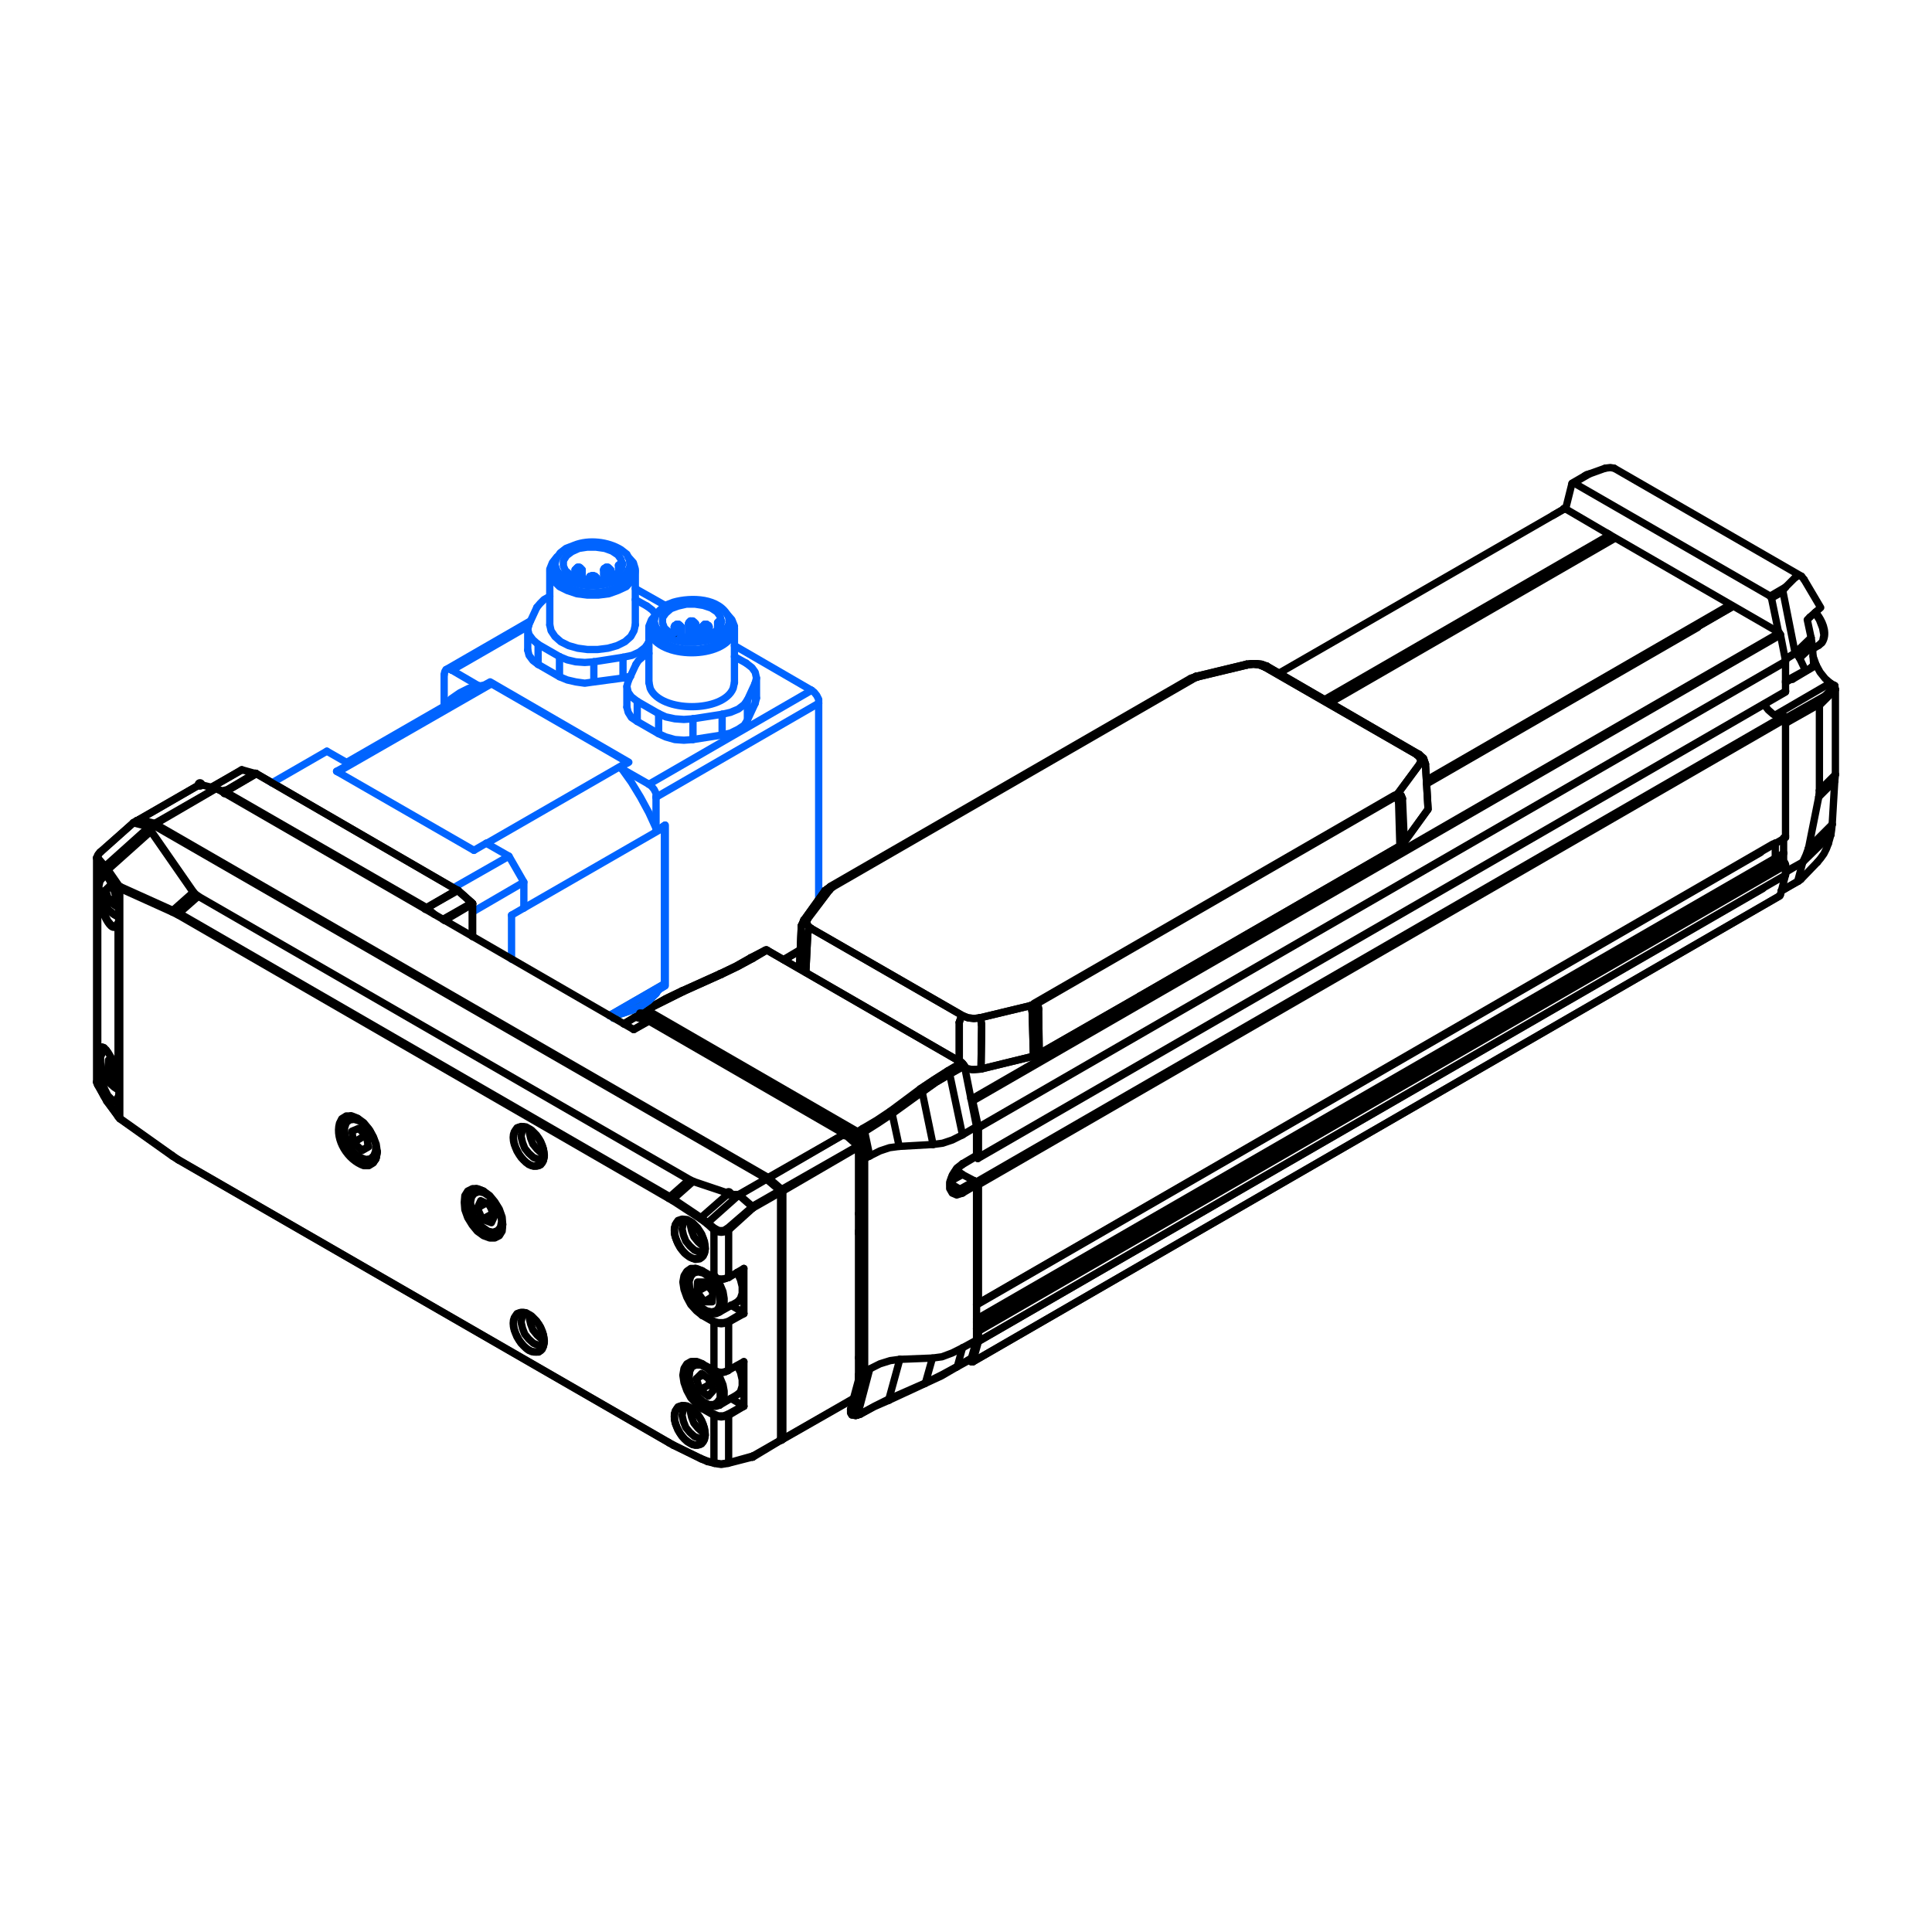 <?xml version="1.0" encoding="UTF-8"?>
<!DOCTYPE svg PUBLIC "-//W3C//DTD SVG 1.1//EN" "http://www.w3.org/Graphics/SVG/1.1/DTD/svg11.dtd">
<!-- Creator: CorelDRAW 2017 -->
<svg xmlns="http://www.w3.org/2000/svg" xml:space="preserve" width="400px" height="400px" version="1.1" style="shape-rendering:geometricPrecision; text-rendering:geometricPrecision; image-rendering:optimizeQuality; fill-rule:evenodd; clip-rule:evenodd"
viewBox="0 0 400000 400000"
 xmlns:xlink="http://www.w3.org/1999/xlink">
 <defs>
  <style type="text/css">
   <![CDATA[
    .str4 {stroke:black;stroke-width:1512}
    .str5 {stroke:#0064FF;stroke-width:1512}
    .str3 {stroke:black;stroke-width:1890;stroke-linecap:round;stroke-linejoin:round}
    .str2 {stroke:black;stroke-width:1512;stroke-linecap:round;stroke-linejoin:round}
    .str1 {stroke:#0064FF;stroke-width:1512;stroke-linecap:round;stroke-linejoin:round}
    .str0 {stroke:#1469B9;stroke-width:1512;stroke-linecap:round;stroke-linejoin:round}
    .fil1 {fill:none}
    .fil0 {fill:none;fill-rule:nonzero}
    .fil2 {fill:black;fill-rule:nonzero}
   ]]>
  </style>
 </defs>
 <g id="Layer_x0020_1">
  <line class="fil0 str0" x1="126971" y1="210804" x2="134082" y2= "206510" />
  <line class="fil0 str0" x1="126971" y1="210804" x2="134082" y2= "206510" />
  <line class="fil0 str0" x1="126165" y1="210267" x2="137571" y2= "203692" />
  <line class="fil0 str1" x1="126165" y1="210267" x2="137571" y2= "203692" />
  <line class="fil0 str1" x1="105909" y1="198594" x2="105909" y2= "189471" />
  <line class="fil0 str1" x1="169500" y1="185892" x2="169500" y2= "145601" />
  <line class="fil0 str2" x1="180075" y1="283422" x2="177560" y2= "292954" />
  <polyline class="fil0 str2" points="179015,283951 178618,284084 178220,283951 176102,291763 "/>
  <line class="fil0 str2" x1="179015" y1="283951" x2="179015" y2= "239865" />
  <line class="fil0 str2" x1="177558" y1="234304" x2="134001" y2= "209149" />
  <rect class="fil1" x="-1" y="-3" width="400002" height="400000"/>
  <line class="fil0 str2" x1="178225" y1="239038" x2="178225" y2= "238937" />
  <line class="fil0 str2" x1="201390" y1="281964" x2="201126" y2= "281964" />
  <polyline class="fil0 str2" points="202184,275080 202449,275213 202581,275610 "/>
  <line class="fil0 str2" x1="202581" y1="269785" x2="202449" y2= "269917" />
  <polyline class="fil0 str2" points="202052,244763 202449,244895 202581,245292 "/>
  <polyline class="fil0 str2" points="202581,239599 202449,239864 202052,239599 "/>
  <line class="fil0 str2" x1="202581" y1="233376" x2="202581" y2= "233509" />
  <line class="fil0 str2" x1="201126" y1="227552" x2="201390" y2= "227949" />
  <line class="fil0 str2" x1="368167" y1="131160" x2="201126" y2= "227552" />
  <line class="fil0 str2" x1="162334" y1="198690" x2="165644" y2= "196837" />
  <line class="fil0 str2" x1="202184" y1="270182" x2="364525" y2= "176496" />
  <line class="fil0 str2" x1="369328" y1="176637" x2="202184" y2= "273094" />
  <line class="fil0 str2" x1="202184" y1="273756" x2="367820" y2= "178182" />
  <line class="fil0 str2" x1="369256" y1="178623" x2="202184" y2= "275080" />
  <line class="fil0 str2" x1="202581" y1="275610" x2="369673" y2= "179141" />
  <line class="fil0 str2" x1="369673" y1="181175" x2="202581" y2= "277728" />
  <line class="fil0 str2" x1="367051" y1="174747" x2="202581" y2= "269785" />
  <line class="fil0 str2" x1="202449" y1="269917" x2="369673" y2= "173420" />
  <line class="fil0 str2" x1="202581" y1="245292" x2="369673" y2= "148823" />
  <line class="fil0 str2" x1="368746" y1="148570" x2="202052" y2= "244763" />
  <line class="fil0 str2" x1="369673" y1="143130" x2="202581" y2= "239599" />
  <line class="fil0 str2" x1="368482" y1="185460" x2="201390" y2= "281964" />
  <line class="fil0 str2" x1="202581" y1="277728" x2="364980" y2= "183968" />
  <line class="fil0 str2" x1="369443" y1="137039" x2="202581" y2= "233376" />
  <line class="fil0 str2" x1="202581" y1="233508" x2="369672" y2= "137039" />
  <line class="fil0 str2" x1="201390" y1="227948" x2="368614" y2= "131451" />
  <line class="fil0 str2" x1="202449" y1="239863" x2="369673" y2= "143282" />
  <line class="fil0 str2" x1="201390" y1="281964" x2="368482" y2= "185495" />
  <line class="fil0 str2" x1="264807" y1="139377" x2="323773" y2= "105409" />
  <line class="fil0 str2" x1="295389" y1="162281" x2="351514" y2= "129901" />
  <line class="fil0 str2" x1="274809" y1="145166" x2="333550" y2= "111239" />
  <line class="fil0 str2" x1="333062" y1="110879" x2="274206" y2= "144864" />
  <line class="fil0 str2" x1="358751" y1="125547" x2="295389" y2= "162148" />
  <line class="fil0 str2" x1="275411" y1="145467" x2="334221" y2= "111521" />
  <line class="fil0 str2" x1="358751" y1="125585" x2="295388" y2= "162148" />
  <line class="fil0 str2" x1="202183" y1="270049" x2="202448" y2= "269916" />
  <line class="fil0 str2" x1="201124" y1="281964" x2="200595" y2= "281699" />
  <polyline class="fil0 str2" points="202580,275609 202580,277727 201389,281964 "/>
  <line class="fil0 str2" x1="202580" y1="245292" x2="202580" y2= "269784" />
  <line class="fil0 str2" x1="202580" y1="233508" x2="202580" y2= "239599" />
  <line class="fil0 str2" x1="201389" y1="227948" x2="202580" y2= "233376" />
  <line class="fil0 str2" x1="200992" y1="227419" x2="201124" y2= "227551" />
  <line class="fil0 str2" x1="202050" y1="239466" x2="202050" y2= "239599" />
  <line class="fil0 str2" x1="201124" y1="281172" x2="198211" y2= "282892" />
  <polyline class="fil0 str2" points="177558,292954 177029,292822 176896,292425 176896,291895 179015,283951 "/>
  <polyline class="fil0 str2" points="184046,289644 181133,291100 178220,292689 177558,292954 "/>
  <line class="fil0 str2" x1="191592" y1="286334" x2="184046" y2= "289644" />
  <polyline class="fil0 str2" points="198211,282892 195034,284614 191592,286334 "/>
  <polyline class="fil0 str2" points="179015,239865 177955,234834 179015,234304 "/>
  <line class="fil0 str2" x1="196623" y1="222389" x2="199668" y2= "220668" />
  <polyline class="fil0 str2" points="190930,226096 193710,224110 196623,222389 "/>
  <line class="fil0 str2" x1="184707" y1="230597" x2="190930" y2= "226096" />
  <polyline class="fil0 str2" points="179015,234304 181927,232451 184707,230597 "/>
  <polyline class="fil0 str2" points="176102,291763 176102,292557 176367,292954 "/>
  <line class="fil0 str2" x1="133471" y1="209547" x2="133603" y2= "209944" />
  <line class="fil0 str2" x1="134000" y1="209149" x2="133736" y2= "209149" />
  <line class="fil0 str2" x1="134000" y1="209149" x2="135060" y2= "208488" />
  <polyline class="fil0 str2" points="134795,208488 135060,208488 141415,205311 141150,205178 "/>
  <line class="fil0 str2" x1="141415" y1="205311" x2="149358" y2= "201736" />
  <polyline class="fil0 str2" points="149093,201604 149358,201736 152668,200147 155845,198425 155449,198293 "/>
  <line class="fil0 str2" x1="158758" y1="196705" x2="158493" y2= "196705" />
  <line class="fil0 str2" x1="155846" y1="198425" x2="158758" y2= "196705" />
  <polyline class="fil0 str2" points="133604,209944 133736,209414 134001,209149 "/>
  <line class="fil0 str2" x1="133604" y1="209944" x2="177161" y2= "235099" />
  <polyline class="fil0 str2" points="199668,220668 199403,220270 199138,220005 196226,221727 "/>
  <polyline class="fil0 str2" points="196623,222389 196490,221992 196226,221727 193312,223581 190533,225434 190798,225699 190930,226096 "/>
  <line class="fil0 str2" x1="190533" y1="225434" x2="184311" y2= "230067" />
  <polyline class="fil0 str2" points="184707,230597 184575,230200 184311,230067 181530,231921 178618,233642 178883,233907 179015,234304 "/>
  <line class="fil0 str2" x1="178618" y1="233642" x2="177558" y2= "234304" />
  <polyline class="fil0 str2" points="177161,235099 177558,235099 177955,234834 177823,234569 177558,234304 "/>
  <line class="fil0 str2" x1="177161" y1="235099" x2="178220" y2= "239997" />
  <polyline class="fil0 str2" points="179015,239865 178618,239997 178220,239997 "/>
  <line class="fil0 str2" x1="178220" y1="239997" x2="178220" y2= "283951" />
  <polyline class="fil0 str2" points="176896,291895 176499,292027 176102,291763 "/>
  <line class="fil0 str2" x1="177558" y1="292954" x2="177161" y2= "293086" />
  <line class="fil0 str2" x1="178220" y1="292689" x2="178088" y2= "292822" />
  <line class="fil0 str2" x1="184046" y1="289644" x2="184046" y2= "289909" />
  <line class="fil0 str2" x1="191592" y1="286334" x2="191459" y2= "286467" />
  <line class="fil0 str2" x1="198211" y1="282892" x2="198079" y2= "283025" />
  <line class="fil0 str2" x1="200992" y1="281436" x2="201124" y2= "281172" />
  <line class="fil0 str2" x1="134796" y1="208488" x2="133736" y2= "209149" />
  <polyline class="fil0 str2" points="141151,205178 137841,206766 134796,208488 "/>
  <line class="fil0 str2" x1="149094" y1="201604" x2="141151" y2= "205178" />
  <polyline class="fil0 str2" points="155450,198293 152405,200014 149094,201604 "/>
  <line class="fil0 str2" x1="158494" y1="196705" x2="155450" y2= "198293" />
  <path class="fil0 str2" d="M133771 209096c-137,80 -237,210 -278,362"/>
  <polyline class="fil0 str2" points="184047,289909 181002,291233 178089,292822 177163,293086 176368,292954 "/>
  <line class="fil0 str2" x1="191461" y1="286467" x2="184047" y2= "289909" />
  <polyline class="fil0 str2" points="198080,283025 194903,284878 191461,286467 "/>
  <line class="fil0 str2" x1="200993" y1="281436" x2="198080" y2= "283025" />
  <polyline class="fil0 str2" points="199272,279053 202184,277464 201126,281172 "/>
  <line class="fil0 str2" x1="199272" y1="279053" x2="198213" y2= "282892" />
  <line class="fil0 str2" x1="186298" y1="281436" x2="184047" y2= "289644" />
  <polyline class="fil0 str2" points="180075,283422 182193,282362 184312,281700 186298,281436 "/>
  <line class="fil0 str2" x1="193050" y1="281172" x2="191594" y2= "286334" />
  <polyline class="fil0 str2" points="186298,281436 193050,281172 195035,280907 197154,280112 199272,279053 "/>
  <line class="fil0 str2" x1="180075" y1="239335" x2="179016" y2= "239865" />
  <line class="fil0 str2" x1="179016" y1="234304" x2="180075" y2= "239335" />
  <line class="fil0 str2" x1="196624" y1="222389" x2="199272" y2= "234966" />
  <polyline class="fil0 str2" points="199669,220668 202184,233245 199272,234966 "/>
  <line class="fil0 str2" x1="190931" y1="226096" x2="193182" y2= "236952" />
  <polyline class="fil0 str2" points="199272,234966 197154,236025 195168,236688 193182,236952 "/>
  <line class="fil0 str2" x1="184709" y1="230597" x2="186165" y2= "237350" />
  <polyline class="fil0 str2" points="193182,236952 186165,237350 184180,237614 182193,238276 180075,239335 "/>
  <polyline class="fil0 str2" points="201788,244499 198742,246220 197948,246616 197286,246351 "/>
  <line class="fil0 str2" x1="202052" y1="239467" x2="202184" y2= "239202" />
  <polyline class="fil0 str2" points="202184,245293 202052,244896 201788,244499 "/>
  <line class="fil0 str2" x1="199272" y1="247014" x2="202184" y2= "245293" />
  <polyline class="fil0 str2" points="199272,240924 198080,241850 197154,243307 196624,244763 196624,246088 197154,247014 198080,247411 199272,247014 "/>
  <line class="fil0 str2" x1="202184" y1="239202" x2="199272" y2= "240924" />
  <line class="fil0 str2" x1="199140" y1="241189" x2="199272" y2= "240924" />
  <polyline class="fil0 str2" points="198742,246220 199140,246616 199272,247014 "/>
  <line class="fil0 str2" x1="199140" y1="241189" x2="202052" y2= "239467" />
  <path class="fil0 str2" d="M197286 246351l-264 -131c-872,-1263 345,-3706 1456,-4502l662 -529"/>
  <line class="fil0 str2" x1="199272" y1="243174" x2="201788" y2= "244499" />
  <line class="fil0 str2" x1="196889" y1="244499" x2="199272" y2= "243174" />
  <line class="fil0 str2" x1="198742" y1="246220" x2="196757" y2= "245028" />
  <polyline class="fil0 str2" points="199272,243174 198610,242645 198080,242115 "/>
  <line class="fil0 str2" x1="158760" y1="196705" x2="199140" y2= "220005" />
  <line class="fil0 str2" x1="202184" y1="233245" x2="202184" y2= "239202" />
  <line class="fil0 str2" x1="202184" y1="245293" x2="202184" y2= "277464" />
  <line class="fil0 str2" x1="295389" y1="161488" x2="357941" y2= "125369" />
  <line class="fil0 str2" x1="295389" y1="161620" x2="350320" y2= "129901" />
  <polyline class="fil0 str2" points="202846,210738 201655,210870 200464,210738 199404,210341 "/>
  <line class="fil0 str2" x1="213306" y1="208222" x2="202846" y2= "210738" />
  <line class="fil0 str2" x1="214233" y1="207825" x2="213306" y2= "208222" />
  <line class="fil0 str2" x1="288769" y1="164797" x2="214233" y2= "207825" />
  <line class="fil0 str2" x1="289432" y1="164268" x2="288769" y2= "164797" />
  <line class="fil0 str2" x1="293933" y1="158177" x2="289432" y2= "164268" />
  <polyline class="fil0 str2" points="293271,156192 293933,156854 294198,157516 293933,158177 "/>
  <line class="fil0 str2" x1="261761" y1="138054" x2="293271" y2= "156192" />
  <polyline class="fil0 str2" points="258319,137657 259510,137524 260702,137657 261761,138054 "/>
  <line class="fil0 str2" x1="247860" y1="140172" x2="258319" y2= "137657" />
  <line class="fil0 str2" x1="246933" y1="140569" x2="247860" y2= "140172" />
  <line class="fil0 str2" x1="171734" y1="184259" x2="172396" y2= "183597" />
  <line class="fil0 str2" x1="167233" y1="190217" x2="171734" y2= "184259" />
  <polyline class="fil0 str2" points="167895,192203 167233,191673 166968,190879 167233,190217 "/>
  <line class="fil0 str2" x1="199404" y1="210341" x2="167895" y2= "192203" />
  <polyline class="fil0 str2" points="203244,212194 203111,211399 202846,210738 "/>
  <polyline class="fil0 str2" points="213306,208222 213570,208884 213703,209546 "/>
  <polyline class="fil0 str2" points="288769,164797 289299,165327 289564,165989 "/>
  <polyline class="fil0 str2" points="289432,164268 290093,164665 290358,165327 "/>
  <line class="fil0 str2" x1="293271" y1="156192" x2="293800" y2= "156192" />
  <line class="fil0 str2" x1="261761" y1="138054" x2="262291" y2= "137922" />
  <line class="fil0 str2" x1="258319" y1="137657" x2="258054" y2= "137524" />
  <line class="fil0 str2" x1="247860" y1="140172" x2="247595" y2= "140040" />
  <line class="fil0 str2" x1="246933" y1="140569" x2="246404" y2= "140569" />
  <line class="fil0 str2" x1="172396" y1="183597" x2="171867" y2= "183597" />
  <polyline class="fil0 str2" points="171734,184259 171204,184127 170808,184391 "/>
  <polyline class="fil0 str2" points="167233,190217 166703,190217 166439,190482 "/>
  <polyline class="fil0 str2" points="167895,192203 167365,192733 167233,193394 "/>
  <polyline class="fil0 str2" points="199404,210341 198875,210870 198610,211664 "/>
  <polyline class="fil0 str2" points="293800,156192 294728,156986 295124,158177 "/>
  <line class="fil0 str2" x1="262291" y1="137922" x2="293800" y2= "156192" />
  <polyline class="fil0 str2" points="258054,137524 259114,137392 260172,137392 261232,137524 262291,137922 "/>
  <line class="fil0 str2" x1="247595" y1="140040" x2="258054" y2= "137524" />
  <line class="fil0 str2" x1="246404" y1="140569" x2="247595" y2= "140040" />
  <line class="fil0 str2" x1="170808" y1="184391" x2="171867" y2= "183597" />
  <line class="fil0 str2" x1="166439" y1="190482" x2="170808" y2= "184391" />
  <line class="fil0 str2" x1="165909" y1="191673" x2="166439" y2= "190482" />
  <line class="fil0 str2" x1="166836" y1="201338" x2="167233" y2= "193394" />
  <line class="fil0 str2" x1="198610" y1="211664" x2="198610" y2= "219607" />
  <polyline class="fil0 str2" points="199802,221196 201390,221461 203111,221329 203244,212194 "/>
  <polyline class="fil0 str2" points="213703,209546 213968,218681 215159,218152 215027,209016 "/>
  <polyline class="fil0 str2" points="289564,165989 289829,174992 290755,174330 290358,165327 "/>
  <line class="fil0 str2" x1="165512" y1="200543" x2="165909" y2= "191673" />
  <line class="fil0 str2" x1="295667" y1="167530" x2="295124" y2= "158177" />
  <line class="fil0 str2" x1="203111" y1="221329" x2="213968" y2= "218681" />
  <line class="fil0 str2" x1="290755" y1="174330" x2="295578" y2= "167662" />
  <line class="fil0 str2" x1="215159" y1="218152" x2="235548" y2= "206501" />
  <line class="fil0 str2" x1="235945" y1="206237" x2="289829" y2= "175141" />
  <polyline class="fil0 str2" points="214655,207583 214920,208245 215052,208907 "/>
  <line class="fil0 str2" x1="162334" y1="198690" x2="165595" y2= "196864" />
  <line class="fil0 str2" x1="162203" y1="198689" x2="165688" y2= "196624" />
  <line class="fil0 str2" x1="196623" y1="222389" x2="199668" y2= "220668" />
  <polyline class="fil0 str2" points="190930,226096 193710,224110 196623,222389 "/>
  <polyline class="fil0 str2" points="134795,208488 135060,208488 141415,205311 141150,205178 "/>
  <line class="fil0 str2" x1="141415" y1="205311" x2="149358" y2= "201736" />
  <polyline class="fil0 str2" points="149093,201604 149358,201736 152668,200147 155845,198425 155449,198293 "/>
  <line class="fil0 str2" x1="158758" y1="196705" x2="158493" y2= "196705" />
  <line class="fil0 str2" x1="155846" y1="198425" x2="158758" y2= "196705" />
  <polyline class="fil0 str2" points="199668,220668 199403,220270 199138,220005 196226,221727 "/>
  <polyline class="fil0 str2" points="196623,222389 196490,221992 196226,221727 193312,223581 190533,225434 190798,225699 190930,226096 "/>
  <polyline class="fil0 str2" points="141151,205178 137841,206766 134796,208488 "/>
  <line class="fil0 str2" x1="149094" y1="201604" x2="141151" y2= "205178" />
  <polyline class="fil0 str2" points="155450,198293 152405,200014 149094,201604 "/>
  <line class="fil0 str2" x1="158494" y1="196705" x2="155450" y2= "198293" />
  <line class="fil0 str2" x1="158760" y1="196705" x2="199140" y2= "220005" />
  <polyline class="fil0 str2" points="202846,210738 201655,210870 200464,210738 199404,210341 "/>
  <line class="fil0 str2" x1="213306" y1="208222" x2="202846" y2= "210738" />
  <line class="fil0 str2" x1="214233" y1="207825" x2="213306" y2= "208222" />
  <line class="fil0 str3" x1="288774" y1="164833" x2="214237" y2= "207860" />
  <line class="fil0 str2" x1="289432" y1="164268" x2="288769" y2= "164797" />
  <line class="fil0 str2" x1="293933" y1="158177" x2="289432" y2= "164268" />
  <polyline class="fil0 str2" points="293271,156192 293933,156854 294198,157516 293933,158177 "/>
  <line class="fil0 str2" x1="261761" y1="138054" x2="293271" y2= "156192" />
  <polyline class="fil0 str2" points="258319,137657 259510,137524 260702,137657 261761,138054 "/>
  <line class="fil0 str2" x1="247860" y1="140172" x2="258319" y2= "137657" />
  <line class="fil0 str2" x1="246933" y1="140569" x2="247860" y2= "140172" />
  <line class="fil0 str2" x1="171734" y1="184259" x2="172396" y2= "183597" />
  <line class="fil0 str2" x1="167233" y1="190217" x2="171734" y2= "184259" />
  <polyline class="fil0 str2" points="167895,192203 167259,191633 166994,190838 167233,190217 "/>
  <line class="fil0 str2" x1="199404" y1="210341" x2="167895" y2= "192203" />
  <polyline class="fil0 str2" points="203244,212194 203111,211399 202846,210738 "/>
  <polyline class="fil0 str2" points="213306,208222 213570,208884 213703,209546 "/>
  <polyline class="fil0 str2" points="288769,164797 289299,165327 289564,165989 "/>
  <polyline class="fil0 str2" points="289432,164268 290093,164665 290358,165327 "/>
  <line class="fil0 str2" x1="293271" y1="156192" x2="293800" y2= "156192" />
  <line class="fil0 str2" x1="261761" y1="138054" x2="262291" y2= "137922" />
  <line class="fil0 str2" x1="258319" y1="137657" x2="258054" y2= "137524" />
  <line class="fil0 str2" x1="247860" y1="140172" x2="247595" y2= "140040" />
  <line class="fil0 str2" x1="246933" y1="140569" x2="246404" y2= "140569" />
  <line class="fil0 str2" x1="172396" y1="183597" x2="171867" y2= "183597" />
  <polyline class="fil0 str2" points="171734,184259 171204,184127 170808,184391 "/>
  <polyline class="fil0 str2" points="167233,190217 166703,190217 166439,190482 "/>
  <polyline class="fil0 str2" points="167895,192203 167365,192733 167233,193394 "/>
  <polyline class="fil0 str2" points="199404,210341 198875,210870 198610,211664 "/>
  <polyline class="fil0 str2" points="293800,156192 294728,156986 295124,158177 "/>
  <line class="fil0 str2" x1="262291" y1="137922" x2="293800" y2= "156192" />
  <polyline class="fil0 str2" points="258054,137524 259114,137392 260172,137392 261232,137524 262291,137922 "/>
  <line class="fil0 str2" x1="247595" y1="140040" x2="258054" y2= "137524" />
  <line class="fil0 str2" x1="246404" y1="140569" x2="247595" y2= "140040" />
  <line class="fil0 str3" x1="172132" y1="183597" x2="246669" y2= "140569" />
  <line class="fil0 str2" x1="170808" y1="184391" x2="171867" y2= "183597" />
  <line class="fil0 str2" x1="166439" y1="190482" x2="170808" y2= "184391" />
  <line class="fil0 str2" x1="165909" y1="191673" x2="166439" y2= "190482" />
  <line class="fil0 str2" x1="166849" y1="201079" x2="167233" y2= "193394" />
  <line class="fil0 str2" x1="198610" y1="211664" x2="198610" y2= "219435" />
  <polyline class="fil0 str2" points="199951,221221 201390,221461 203111,221329 203244,212194 "/>
  <polyline class="fil0 str2" points="213703,209546 213968,218681 215159,218152 215027,209016 "/>
  <line class="fil0 str2" x1="165518" y1="200404" x2="165909" y2= "191673" />
  <line class="fil0 str2" x1="295667" y1="167530" x2="295124" y2= "158177" />
  <line class="fil0 str2" x1="203111" y1="221329" x2="213968" y2= "218681" />
  <line class="fil0 str2" x1="290755" y1="174330" x2="295578" y2= "167662" />
  <line class="fil0 str2" x1="215159" y1="218152" x2="235945" y2= "206237" />
  <line class="fil0 str2" x1="235945" y1="206237" x2="289829" y2= "175141" />
  <polyline class="fil0 str2" points="214655,207583 214920,208245 215052,208907 "/>
  <line class="fil0 str2" x1="323734" y1="105277" x2="323999" y2= "105277" />
  <line class="fil0 str2" x1="368350" y1="130961" x2="368615" y2= "131358" />
  <line class="fil0 str2" x1="369673" y1="136786" x2="369673" y2= "136919" />
  <line class="fil0 str2" x1="369673" y1="143009" x2="369673" y2= "143141" />
  <polyline class="fil0 str2" points="369276,148172 369541,148304 369673,148701 "/>
  <line class="fil0 str2" x1="369673" y1="173062" x2="369673" y2= "173327" />
  <line class="fil0 str2" x1="367556" y1="174518" x2="367556" y2= "174650" />
  <polyline class="fil0 str2" points="367556,177563 367556,177828 367820,178093 "/>
  <polyline class="fil0 str2" points="369276,178490 369541,178623 369673,179019 "/>
  <line class="fil0 str2" x1="369673" y1="181006" x2="369673" y2= "181138" />
  <line class="fil0 str2" x1="368615" y1="185242" x2="368482" y2= "185374" />
  <line class="fil0 str2" x1="321520" y1="106708" x2="323998" y2= "105277" />
  <line class="fil0 str2" x1="323998" y1="105276" x2="333266" y2= "110704" />
  <line class="fil0 str2" x1="332785" y1="110425" x2="368349" y2= "130960" />
  <line class="fil0 str2" x1="368614" y1="131357" x2="369673" y2= "136785" />
  <line class="fil0 str2" x1="369673" y1="136918" x2="369673" y2= "143008" />
  <polyline class="fil0 str2" points="365171,145788 366098,146980 367157,147906 368217,148304 369275,148171 "/>
  <line class="fil0 str2" x1="369673" y1="148701" x2="369673" y2= "173061" />
  <line class="fil0 str2" x1="369673" y1="179018" x2="369673" y2= "181005" />
  <line class="fil0 str2" x1="369673" y1="181137" x2="368614" y2= "185241" />
  <line class="fil0 str2" x1="367554" y1="174650" x2="367554" y2= "177563" />
  <line class="fil0 str2" x1="367819" y1="178092" x2="369275" y2= "178490" />
  <path class="fil0 str2" d="M375764 126857l927 1456 662 1721 265 1456 -265 1325 -795 794 662 -530c1134,-1699 359,-3881 -662,-5428l-662 -927"/>
  <line class="fil0 str2" x1="325454" y1="100113" x2="325852" y2= "99981" />
  <line class="fil0 str2" x1="366496" y1="123415" x2="366761" y2= "123812" />
  <polyline class="fil0 str2" points="369144,122487 369276,122090 369673,121561 "/>
  <line class="fil0 str2" x1="325852" y1="99981" x2="329029" y2= "98128" />
  <line class="fil0 str2" x1="369673" y1="121561" x2="366496" y2= "123415" />
  <line class="fil0 str2" x1="366761" y1="123812" x2="369144" y2= "122487" />
  <line class="fil0 str2" x1="371660" y1="135197" x2="369673" y2= "136389" />
  <polyline class="fil0 str2" points="369673,136522 371792,135197 371660,135197 "/>
  <polyline class="fil0 str2" points="369673,180608 373248,178490 369673,180476 "/>
  <polyline class="fil0 str2" points="372851,182065 372322,182462 372189,182462 368879,184448 "/>
  <line class="fil0 str2" x1="328103" y1="98525" x2="325587" y2= "99981" />
  <line class="fil0 str2" x1="372322" y1="182462" x2="368747" y2= "184448" />
  <line class="fil0 str2" x1="325454" y1="100113" x2="324131" y2= "105409" />
  <line class="fil0 str2" x1="368218" y1="130828" x2="366761" y2= "123812" />
  <line class="fil0 str2" x1="369276" y1="178490" x2="369276" y2= "173459" />
  <line class="fil0 str2" x1="366496" y1="123415" x2="325852" y2= "99981" />
  <polyline class="fil0 str2" points="374969,132020 374175,128313 374704,127784 "/>
  <polyline class="fil0 str2" points="375234,133741 375102,132815 374969,132020 "/>
  <line class="fil0 str2" x1="375499" y1="137581" x2="375234" y2= "133741" />
  <line class="fil0 str2" x1="371130" y1="140625" x2="370997" y2= "140493" />
  <polyline class="fil0 str2" points="373513,119973 376955,125798 374704,127784 "/>
  <polyline class="fil0 str2" points="371660,119575 372322,119178 372984,119310 373513,119973 "/>
  <line class="fil0 str2" x1="369673" y1="121561" x2="371660" y2= "119575" />
  <line class="fil0 str2" x1="371660" y1="135197" x2="369144" y2= "122487" />
  <line class="fil0 str2" x1="374969" y1="132020" x2="371660" y2= "135197" />
  <line class="fil0 str2" x1="376294" y1="178490" x2="372851" y2= "182065" />
  <line class="fil0 str2" x1="372587" y1="136257" x2="371792" y2= "135197" />
  <line class="fil0 str2" x1="375234" y1="133741" x2="372587" y2= "136257" />
  <line class="fil0 str2" x1="379073" y1="172797" x2="373248" y2= "178490" />
  <polyline class="fil0 str2" points="379338,170679 379206,171870 379073,172797 "/>
  <line class="fil0 str2" x1="379338" y1="170679" x2="374440" y2= "175577" />
  <polyline class="fil0 str2" points="373248,178490 373910,177034 374440,175577 "/>
  <line class="fil0 str2" x1="372189" y1="182462" x2="373248" y2= "178490" />
  <polyline class="fil0 str2" points="378544,174650 378146,175710 377618,176769 376955,177696 376294,178490 "/>
  <line class="fil0 str2" x1="379073" y1="172797" x2="378544" y2= "174650" />
  <line class="fil0 str2" x1="380000" y1="142744" x2="380000" y2= "160352" />
  <line class="fil0 str2" x1="380000" y1="142744" x2="376691" y2= "146054" />
  <line class="fil0 str2" x1="376691" y1="163662" x2="376691" y2= "146054" />
  <line class="fil0 str2" x1="380000" y1="160352" x2="376691" y2= "163662" />
  <line class="fil0 str2" x1="380000" y1="160352" x2="379868" y2= "161676" />
  <line class="fil0 str2" x1="376558" y1="164986" x2="376691" y2= "163662" />
  <line class="fil0 str2" x1="379868" y1="161676" x2="376558" y2= "164986" />
  <line class="fil0 str2" x1="379868" y1="161676" x2="379338" y2= "170679" />
  <line class="fil0 str2" x1="374440" y1="175577" x2="376558" y2= "164986" />
  <line class="fil0 str2" x1="373778" y1="138772" x2="372587" y2= "136257" />
  <polyline class="fil0 str2" points="375234,137978 374572,138508 374043,138772 373778,138772 "/>
  <line class="fil0 str2" x1="375499" y1="137581" x2="375234" y2= "137978" />
  <line class="fil0 str2" x1="379868" y1="141950" x2="380000" y2= "142744" />
  <line class="fil0 str2" x1="377882" y1="144067" x2="379868" y2= "141950" />
  <polyline class="fil0 str2" points="376691,146054 376691,145789 376955,145127 377220,144730 377882,144067 "/>
  <line class="fil0 str2" x1="372984" y1="119310" x2="334192" y2= "96936" />
  <polyline class="fil0 str2" points="332339,96936 329029,98128 328500,98260 328103,98525 "/>
  <polyline class="fil0 str2" points="334192,96936 333399,96804 332339,96936 "/>
  <line class="fil0 str2" x1="373778" y1="138772" x2="369673" y2= "141023" />
  <line class="fil0 str2" x1="377882" y1="144067" x2="369673" y2= "148701" />
  <line class="fil0 str2" x1="369673" y1="149761" x2="376691" y2= "145789" />
  <line class="fil0 str2" x1="369673" y1="141288" x2="374307" y2= "138640" />
  <polyline class="fil0 str2" points="375367,135859 376029,137713 371130,140625 "/>
  <polyline class="fil0 str2" points="376029,137713 376823,139169 377882,140493 378941,141420 379868,141950 "/>
  <line class="fil0 str2" x1="367556" y1="148039" x2="378941" y2= "141420" />
  <line class="fil0 str2" x1="376558" y1="133609" x2="375234" y2= "134404" />
  <polygon class="fil0 str2" points="177281,235841 177398,235491 132806,209644 132484,209823 "/>
  <polyline class="fil0 str2" points="177983,239700 178451,239583 177632,235725 177281,235841 177515,237011 "/>
  <line class="fil0 str2" x1="177749" y1="238414" x2="177983" y2= "239700" />
  <polyline class="fil0 str2" points="177983,251394 178451,256307 178451,239700 177983,239700 177983,251394 178217,251628 "/>
  <line class="fil0 str2" x1="177983" y1="251394" x2="177749" y2= "251277" />
  <polyline class="fil0 str2" points="177749,255370 177983,255487 178217,255136 177749,254902 "/>
  <polygon class="fil0 str2" points="177983,280979 178451,285072 178451,255487 177983,255487 "/>
  <polyline class="fil0 str2" points="178334,281096 177983,280979 177749,281096 "/>
  <polyline class="fil0 str2" points="177749,285072 177983,285072 178217,284721 177749,284604 "/>
  <polygon class="fil0 str2" points="177983,286592 178451,286592 178451,285072 177983,285072 "/>
  <polyline class="fil0 str2" points="177281,289516 177632,289516 178451,286592 177983,286592 177749,287527 "/>
  <polyline class="fil0 str2" points="177281,289282 177281,289516 177398,289632 "/>
  <line class="fil0 str2" x1="177281" y1="289516" x2="177047" y2= "289398" />
  <polyline class="fil0 str2" points="132378,209882 132806,209644 131558,210584 "/>
  <line class="fil0 str2" x1="177631" y1="235726" x2="177397" y2= "235492" />
  <line class="fil0 str2" x1="178449" y1="239702" x2="178449" y2= "239585" />
  <polyline class="fil0 str2" points="178216,251629 178332,251629 178449,251395 "/>
  <polyline class="fil0 str2" points="178449,255488 178332,255371 178216,255137 "/>
  <polyline class="fil0 str2" points="178449,285073 178332,284839 178216,284722 "/>
  <line class="fil0 str2" x1="177397" y1="289633" x2="177631" y2= "289517" />
  <line class="fil0 str2" x1="97764" y1="186964" x2="94841" y2= "184392" />
  <line class="fil0 str2" x1="88409" y1="188017" x2="88058" y2= "188250" />
  <line class="fil0 str2" x1="89929" y1="189303" x2="88409" y2= "188017" />
  <line class="fil0 str2" x1="46663" y1="163927" x2="46429" y2= "164279" />
  <polyline class="fil0 str2" points="88059,188250 88293,187899 46663,163927 "/>
  <line class="fil0 str2" x1="88410" y1="188017" x2="88293" y2= "187899" />
  <polyline class="fil0 str2" points="46430,164279 46664,163927 45143,163460 "/>
  <circle class="fil2 str4" cx="46664" cy="163928" r="351"/>
  <polyline class="fil0 str2" points="49938,159484 50055,159367 52978,160186 "/>
  <polyline class="fil0 str2" points="53095,160186 94607,184274 94841,184392 "/>
  <line class="fil0 str2" x1="52978" y1="160186" x2="53095" y2= "160186" />
  <line class="fil0 str2" x1="97648" y1="186964" x2="97765" y2= "186964" />
  <polyline class="fil0 str2" points="94841,184392 94725,184274 97648,186964 "/>
  <line class="fil0 str2" x1="94607" y1="184274" x2="94725" y2= "184274" />
  <line class="fil0 str2" x1="97765" y1="186964" x2="97765" y2= "193863" />
  <line class="fil0 str2" x1="97648" y1="186964" x2="97765" y2= "187198" />
  <line class="fil0 str2" x1="50055" y1="159367" x2="43858" y2= "162992" />
  <line class="fil0 str2" x1="52978" y1="160186" x2="46664" y2= "163927" />
  <line class="fil0 str2" x1="94724" y1="184274" x2="88410" y2= "188017" />
  <line class="fil0 str2" x1="94607" y1="184274" x2="88293" y2= "187899" />
  <line class="fil0 str2" x1="53094" y1="160186" x2="46663" y2= "163927" />
  <line class="fil0 str2" x1="97647" y1="186964" x2="91684" y2= "190355" />
  <line class="fil0 str2" x1="97764" y1="187198" x2="92034" y2= "190589" />
  <line class="fil0 str2" x1="49937" y1="159484" x2="43740" y2= "162992" />
  <line class="fil0 str2" x1="158921" y1="244146" x2="161611" y2= "246601" />
  <line class="fil0 str2" x1="177748" y1="237247" x2="175058" y2= "234909" />
  <line class="fil0 str2" x1="44792" y1="163227" x2="131208" y2= "213158" />
  <polyline class="fil0 str2" points="41401,162408 44675,163227 44792,163227 "/>
  <circle class="fil2 str4" cx="41401" cy="162408" r="351"/>
  <line class="fil0 str2" x1="159038" y1="243795" x2="32163" y2= "170593" />
  <line class="fil0 str2" x1="134365" y1="211404" x2="174825" y2= "234791" />
  <polyline class="fil0 str2" points="32163,170593 32046,170476 28889,169657 28655,169774 "/>
  <line class="fil0 str2" x1="131558" y1="210585" x2="134247" y2= "211404" />
  <line class="fil0 str2" x1="131442" y1="210585" x2="131558" y2= "210585" />
  <line class="fil0 str2" x1="174825" y1="234791" x2="175058" y2= "234908" />
  <line class="fil0 str2" x1="134247" y1="211404" x2="134365" y2= "211404" />
  <line class="fil0 str2" x1="177631" y1="237246" x2="177748" y2= "237246" />
  <polyline class="fil0 str2" points="175058,234908 174825,234791 177631,237246 "/>
  <circle class="fil2 str4" cx="174825" cy="234791" r="351"/>
  <line class="fil0 str2" x1="177748" y1="237246" x2="177748" y2= "288932" />
  <line class="fil0 str2" x1="177631" y1="237246" x2="177748" y2= "237480" />
  <line class="fil0 str2" x1="177748" y1="288932" x2="177748" y2= "289049" />
  <polyline class="fil0 str2" points="161611,298053 161844,298170 161611,297936 "/>
  <line class="fil0 str2" x1="162078" y1="246601" x2="161611" y2= "246601" />
  <polyline class="fil0 str2" points="161611,297936 162078,297936 162078,246601 "/>
  <line class="fil0 str2" x1="161844" y1="298170" x2="162078" y2= "297936" />
  <line class="fil0 str2" x1="159155" y1="243912" x2="158921" y2= "244146" />
  <polyline class="fil0 str2" points="161611,246601 161844,246251 159155,243912 "/>
  <line class="fil0 str2" x1="162078" y1="246601" x2="161844" y2= "246251" />
  <line class="fil0 str2" x1="32163" y1="170593" x2="31929" y2= "170944" />
  <line class="fil0 str2" x1="158921" y1="244145" x2="159038" y2= "243794" />
  <line class="fil0 str2" x1="159155" y1="243911" x2="159038" y2= "243794" />
  <line class="fil0 str2" x1="28888" y1="169657" x2="28772" y2= "170008" />
  <line class="fil0 str2" x1="31929" y1="170944" x2="32046" y2= "170476" />
  <line class="fil0 str2" x1="28655" y1="170008" x2="28655" y2= "169774" />
  <line class="fil0 str2" x1="131208" y1="213157" x2="134365" y2= "211403" />
  <line class="fil0 str2" x1="129220" y1="211988" x2="131558" y2= "210584" />
  <line class="fil0 str2" x1="131208" y1="213157" x2="134247" y2= "211403" />
  <line class="fil0 str2" x1="129103" y1="211988" x2="131442" y2= "210584" />
  <line class="fil0 str2" x1="44792" y1="163225" x2="32163" y2= "170592" />
  <line class="fil0 str2" x1="174825" y1="234790" x2="159038" y2= "243794" />
  <line class="fil0 str2" x1="44675" y1="163225" x2="32046" y2= "170475" />
  <line class="fil0 str2" x1="41401" y1="162407" x2="28888" y2= "169656" />
  <line class="fil0 str2" x1="177632" y1="237246" x2="161845" y2= "246250" />
  <line class="fil0 str2" x1="177748" y1="237479" x2="162079" y2= "246601" />
  <line class="fil0 str2" x1="177748" y1="288931" x2="162079" y2= "297936" />
  <line class="fil0 str2" x1="174825" y1="234790" x2="159156" y2= "243911" />
  <line class="fil0 str2" x1="41401" y1="162407" x2="28772" y2= "169656" />
  <line class="fil0 str2" x1="177749" y1="289048" x2="161962" y2= "298052" />
  <polygon class="fil0 str2" points="155882,250108 155765,249874 150619,254317 150853,254668 "/>
  <polyline class="fil0 str2" points="150619,254317 149801,254785 148865,254785 147930,254317 147813,254668 148515,255019 149333,255136 150152,255019 150853,254668 "/>
  <polyline class="fil0 str2" points="146526,253147 146410,253381 147813,254668 "/>
  <polyline class="fil0 str2" points="147930,254317 146526,253147 145124,252096 145007,252329 146410,253381 "/>
  <polyline class="fil0 str2" points="139394,248237 139277,248588 145007,252330 "/>
  <polyline class="fil0 str2" points="145124,252096 139394,248237 138693,247769 138459,248120 139277,248588 "/>
  <polyline class="fil0 str2" points="37075,189067 36841,189418 138458,248120 "/>
  <polyline class="fil0 str2" points="138692,247769 37075,189067 35788,188482 35672,188833 36841,189418 "/>
  <polyline class="fil0 str2" points="24914,183571 24797,183922 35672,188833 "/>
  <polyline class="fil0 str2" points="35788,188482 24914,183571 24680,183454 24446,183688 24797,183922 "/>
  <polyline class="fil0 str2" points="22340,180063 22106,180297 24445,183688 "/>
  <polyline class="fil0 str2" points="24679,183454 22340,180063 21756,179361 21522,179595 22106,180297 "/>
  <polyline class="fil0 str2" points="20352,177724 20235,178075 21522,179595 "/>
  <line class="fil0 str2" x1="21756" y1="179361" x2="20352" y2= "177724" />
  <polyline class="fil0 str2" points="20703,176438 20820,176438 27602,170358 "/>
  <line class="fil0 str2" x1="20001" y1="177607" x2="20235" y2= "178075" />
  <polyline class="fil0 str2" points="20352,177724 20235,177373 20352,176906 20820,176438 "/>
  <polyline class="fil0 str2" points="27719,170358 27602,170358 30876,171176 30993,171176 27719,170358 27602,170358 "/>
  <line class="fil0 str2" x1="30876" y1="171176" x2="30993" y2= "171176" />
  <polygon class="fil0 str2" points="31227,172112 31344,172112 31110,171644 30993,171176 30876,171176 30993,171644 "/>
  <polyline class="fil0 str2" points="39997,184741 40114,184741 31344,172112 "/>
  <line class="fil0 str2" x1="31227" y1="172112" x2="39997" y2= "184741" />
  <polyline class="fil0 str2" points="40114,184741 40465,185092 41050,185560 40465,185209 39997,184741 "/>
  <polyline class="fil0 str2" points="142667,244262 142667,244145 41050,185560 142667,244262 143486,244612 143603,244612 142667,244145 "/>
  <circle class="fil2 str4" cx="150853" cy="247068" r="351"/>
  <polyline class="fil0 str2" points="143486,244612 150852,247068 143603,244612 "/>
  <polygon class="fil0 str2" points="152958,247419 152958,247302 151905,247302 150853,247068 151905,247302 "/>
  <circle class="fil2 str4" cx="30994" cy="171176" r="351"/>
  <polygon class="fil0 str2" points="153075,247419 152958,247419 155764,249874 155764,249757 "/>
  <polyline class="fil0 str2" points="152958,247302 153075,247419 152958,247419 "/>
  <line class="fil0 str2" x1="155881" y1="250108" x2="155764" y2= "249757" />
  <line class="fil0 str2" x1="20001" y1="224031" x2="20235" y2= "224616" />
  <polyline class="fil0 str2" points="21639,227072 21522,226955 20235,224616 "/>
  <polyline class="fil0 str2" points="22106,228007 22106,227890 21522,226955 "/>
  <polyline class="fil0 str2" points="24562,231281 24445,231165 22106,227890 "/>
  <polyline class="fil0 str2" points="24796,231632 24796,231515 24445,231165 "/>
  <polyline class="fil0 str2" points="35670,239350 35670,239233 24796,231515 "/>
  <polyline class="fil0 str2" points="36957,240169 36840,240052 35670,239233 "/>
  <polyline class="fil0 str2" points="138574,298754 138457,298637 36840,240052 "/>
  <polyline class="fil0 str2" points="139393,299221 139276,299105 138457,298637 "/>
  <polyline class="fil0 str2" points="145123,302028 145006,301911 139276,299105 "/>
  <polyline class="fil0 str2" points="146526,302612 146410,302496 145006,301911 "/>
  <line class="fil0 str2" x1="147813" y1="302846" x2="147930" y2= "302964" />
  <polyline class="fil0 str2" points="150736,302964 150853,302846 150152,302964 149333,303080 148515,302964 147813,302846 "/>
  <polyline class="fil0 str2" points="155765,301677 155882,301443 150853,302846 "/>
  <line class="fil0 str2" x1="147813" y1="302846" x2="146410" y2= "302496" />
  <line class="fil0 str2" x1="155882" y1="301677" x2="155882" y2= "301443" />
  <line class="fil0 str2" x1="20704" y1="176439" x2="27603" y2= "170358" />
  <polyline class="fil0 str2" points="20002,177608 20236,177023 20704,176439 "/>
  <path class="fil0 str2" d="M27632 170279c-17,10 -33,21 -47,34"/>
  <polyline class="fil0 str2" points="20002,224031 20236,224616 21639,227071 22106,228007 24562,231281 24797,231632 35672,239349 36958,240168 138575,298753 139394,299221 145123,302027 146526,302612 "/>
  <polyline class="fil0 str2" points="147930,302963 148515,303080 149333,303197 150736,302963 155765,301676 "/>
  <line class="fil0 str2" x1="146526" y1="302612" x2="147930" y2= "302963" />
  <path class="fil0 str2" d="M155782 301666c24,-6 48,-16 70,-29"/>
  <line class="fil0 str2" x1="152958" y1="247418" x2="146527" y2= "253148" />
  <line class="fil0 str2" x1="150854" y1="247067" x2="145124" y2= "252096" />
  <line class="fil0 str2" x1="143487" y1="244612" x2="139394" y2= "248237" />
  <line class="fil0 str2" x1="138693" y1="247769" x2="142668" y2= "244261" />
  <line class="fil0 str2" x1="21757" y1="179361" x2="30878" y2= "171176" />
  <line class="fil0 str2" x1="22342" y1="180063" x2="31229" y2= "172111" />
  <line class="fil0 str2" x1="35790" y1="188482" x2="40000" y2= "184741" />
  <line class="fil0 str2" x1="37076" y1="189067" x2="41052" y2= "185559" />
  <line class="fil0 str2" x1="28423" y1="169890" x2="27721" y2= "170358" />
  <polyline class="fil0 str2" points="31697,170708 30995,171176 31697,170825 "/>
  <line class="fil0 str2" x1="158689" y1="244027" x2="152959" y2= "247301" />
  <line class="fil0 str2" x1="158689" y1="244144" x2="153076" y2= "247418" />
  <line class="fil0 str2" x1="161496" y1="246483" x2="155765" y2= "249756" />
  <line class="fil0 str2" x1="161612" y1="298168" x2="155882" y2= "301442" />
  <line class="fil0 str2" x1="161612" y1="246833" x2="155882" y2= "250108" />
  <line class="fil0 str2" x1="28306" y1="169889" x2="27604" y2= "170357" />
  <line class="fil0 str2" x1="161496" y1="298285" x2="155882" y2= "301676" />
  <polyline class="fil0 str2" points="28306,169889 28423,169889 31697,170708 31697,170825 158689,244026 158689,244143 161496,246483 "/>
  <polyline class="fil0 str2" points="161612,246833 161612,298168 161496,298285 "/>
  <line class="fil0 str2" x1="161612" y1="246599" x2="161612" y2= "246833" />
  <line class="fil0 str2" x1="158923" y1="244144" x2="158689" y2= "244144" />
  <polyline class="fil0 str2" points="161496,246483 161612,246599 158923,244144 "/>
  <line class="fil0 str2" x1="161496" y1="246483" x2="161612" y2= "246833" />
  <line class="fil0 str2" x1="158689" y1="244027" x2="158923" y2= "244144" />
  <line class="fil0 str2" x1="150855" y1="264491" x2="150855" y2= "254669" />
  <line class="fil0 str2" x1="150855" y1="283668" x2="150855" y2= "273729" />
  <line class="fil0 str2" x1="150855" y1="302846" x2="150855" y2= "293023" />
  <line class="fil0 str2" x1="147814" y1="293023" x2="147814" y2= "302846" />
  <line class="fil0 str2" x1="147814" y1="273729" x2="147814" y2= "283668" />
  <line class="fil0 str2" x1="147814" y1="254669" x2="147814" y2= "264491" />
  <line class="fil0 str2" x1="154012" y1="262620" x2="150855" y2= "264492" />
  <line class="fil0 str2" x1="150855" y1="273729" x2="154012" y2= "271975" />
  <line class="fil0 str2" x1="154012" y1="281915" x2="150855" y2= "283669" />
  <line class="fil0 str2" x1="150855" y1="293023" x2="154012" y2= "291152" />
  <line class="fil0 str2" x1="145358" y1="291620" x2="147814" y2= "293023" />
  <polyline class="fil0 str2" points="145358,282382 144189,281914 143020,281914 142201,282382 141616,283318 141382,284720 141616,286241 142201,287878 143020,289398 144189,290685 145358,291620 "/>
  <line class="fil0 str2" x1="147814" y1="283668" x2="145358" y2= "282382" />
  <line class="fil0 str2" x1="145358" y1="272326" x2="147814" y2= "273729" />
  <polyline class="fil0 str2" points="145358,263087 144189,262620 143020,262620 142201,263204 141616,264140 141382,265426 141616,266946 142201,268584 143020,270104 144189,271390 145358,272326 "/>
  <line class="fil0 str2" x1="147814" y1="264491" x2="145358" y2= "263087" />
  <polygon class="fil0 str2" points="100104,246600 98817,246132 97765,246132 96830,246600 96245,247536 96128,248939 96245,250459 96830,252096 97765,253616 98817,254903 100104,255838 101390,256306 102442,256306 103378,255838 103962,254903 104080,253499 103962,251980 103378,250342 102442,248822 101390,247536 "/>
  <path class="fil0 str2" d="M74027 231515l-1169 -468 -1169 0 -936 585 -468 936c-942,3470 1735,7627 5029,8770l1052 0 936 -584 584 -936 234 -1287 -234 -1636 -584 -1521 -936 -1637 -1052 -1286 -1287 -936z"/>
  <polyline class="fil0 str2" points="24563,190938 24680,189652 24563,188132 "/>
  <path class="fil0 str2" d="M24446 191055l-350 585 -468 117 -585 -234 -701 -819 -585 -1169 -585 -1403 -468 -1637 -350 -1520 -117 0 233 1637c155,774 2662,7904 3976,4443l117 -117"/>
  <polygon class="fil0 str2" points="20237,181934 20120,181817 20120,184507 20237,184507 "/>
  <line class="fil0 str2" x1="20120" y1="184507" x2="20237" y2= "184974" />
  <line class="fil0 str2" x1="20354" y1="184974" x2="20237" y2= "184507" />
  <polyline class="fil0 str2" points="20237,181583 20354,181700 20587,181116 20821,180882 21172,180765 21523,180882 "/>
  <polyline class="fil0 str2" points="24446,187664 24096,186026 23628,184389 23043,182869 22342,181700 21640,180998 21055,180648 20470,180882 20237,181583 20120,181817 "/>
  <line class="fil0 str2" x1="20237" y1="181933" x2="20354" y2= "181700" />
  <line class="fil0 str2" x1="24563" y1="188131" x2="24446" y2= "187663" />
  <polyline class="fil0 str2" points="20237,217716 20120,217950 20120,220639 20237,220990 "/>
  <line class="fil0 str2" x1="20237" y1="217950" x2="20120" y2= "217950" />
  <polyline class="fil0 str2" points="20120,220639 20237,220639 20237,217950 "/>
  <polyline class="fil0 str2" points="20237,217716 20354,217716 20587,217248 20821,216897 21172,216780 21523,216897 "/>
  <polyline class="fil0 str2" points="24446,223796 24096,222159 23628,220405 23043,219002 22342,217832 21640,217014 21055,216780 20470,217014 20237,217716 "/>
  <line class="fil0 str2" x1="20237" y1="217949" x2="20354" y2= "217715" />
  <polyline class="fil0 str2" points="24563,226953 24680,225667 24563,224147 24446,223796 "/>
  <polyline class="fil0 str2" points="24446,227187 24096,227772 23628,227889 23043,227538 22342,226837 21757,225667 21172,224264 20704,222627 20354,220990 20237,220990 20470,222744 21055,224381 21640,225901 22342,227071 23043,227772 23628,228123 24096,227889 24563,226953 "/>
  <line class="fil0 str2" x1="20354" y1="220990" x2="20237" y2= "220639" />
  <path class="fil0 str2" d="M78120 238414l-234 1286 -585 935 -819 468 -1169 0c-2644,-603 -5258,-4611 -5028,-7250l117 -1286 585 -935 818 -468 1052 0 1287 468"/>
  <polyline class="fil0 str2" points="104079,253498 103845,254785 103377,255603 102442,256188 101390,256188 100220,255603 98933,254785 97882,253498 97063,251978 96478,250458 96244,248938 96478,247651 97063,246717 97882,246131 98933,246131 100103,246599 "/>
  <line class="fil0 str2" x1="154010" y1="271974" x2="153893" y2= "271740" />
  <line class="fil0 str2" x1="150736" y1="273612" x2="150853" y2= "273728" />
  <polyline class="fil0 str2" points="147813,273612 147813,273728 148515,273962 149333,274079 150152,273962 150853,273728 "/>
  <line class="fil0 str2" x1="145475" y1="272208" x2="145358" y2= "272325" />
  <path class="fil0 str2" d="M145475 272208l-1170 -935c-1745,-1837 -3214,-4540 -2455,-7134l468 -935 935 -468 1052 0 1170 468"/>
  <circle class="fil2 str4" cx="147813" cy="264490" r="351"/>
  <polyline class="fil0 str2" points="150736,264490 150853,264490 150152,264724 149333,264841 148515,264724 147813,264490 "/>
  <line class="fil0 str2" x1="154010" y1="291151" x2="153893" y2= "291035" />
  <line class="fil0 str2" x1="150736" y1="292789" x2="150853" y2= "293023" />
  <polyline class="fil0 str2" points="147813,292789 147813,293023 148515,293257 149333,293374 150152,293257 150853,293023 "/>
  <line class="fil0 str2" x1="145475" y1="291502" x2="145358" y2= "291619" />
  <path class="fil0 str2" d="M145475 291502l-1170 -935c-1745,-1837 -3214,-4540 -2455,-7133l468 -936 935 -585 1052 0 1170 468"/>
  <line class="fil0 str2" x1="147813" y1="283785" x2="147813" y2= "283668" />
  <polyline class="fil0 str2" points="150736,283785 150853,283668 150152,284019 149333,284135 148515,284019 147813,283668 "/>
  <line class="fil0 str2" x1="154010" y1="262619" x2="154010" y2= "271974" />
  <line class="fil0 str2" x1="154010" y1="281913" x2="154010" y2= "291151" />
  <polygon class="fil0 str2" points="142785,291385 141732,291034 140797,291151 140095,291736 139628,292671 139628,293957 140095,295361 140797,296764 141732,297933 142785,298752 143954,299220 144889,299103 145591,298518 145942,297582 145942,296296 145591,294893 144889,293489 143954,292320 "/>
  <polygon class="fil0 str2" points="142785,252913 141732,252562 140797,252679 140095,253147 139628,254200 139628,255485 140095,256889 140797,258292 141732,259461 142785,260280 143954,260748 144889,260631 145591,260046 145942,259110 145942,257824 145591,256421 144889,255018 143954,253849 "/>
  <polygon class="fil0 str2" points="109458,272207 108405,271739 107470,271856 106768,272441 106300,273377 106300,274663 106768,276066 107470,277470 108405,278638 109458,279574 110510,279925 111562,279925 112264,279340 112615,278288 112615,277002 112264,275599 111562,274196 110510,273026 "/>
  <polygon class="fil0 str2" points="109458,233736 108405,233268 107470,233385 106768,233970 106300,234905 106300,236191 106768,237594 107470,238998 108405,240167 109458,241102 110510,241454 111562,241336 112264,240752 112615,239816 112615,238530 112264,237127 111562,235723 110510,234554 "/>
  <line class="fil0 str2" x1="24796" y1="231514" x2="24796" y2= "183921" />
  <line class="fil0 str2" x1="24445" y1="183687" x2="24445" y2= "187663" />
  <line class="fil0 str2" x1="24445" y1="191054" x2="24445" y2= "223796" />
  <line class="fil0 str2" x1="24445" y1="227187" x2="24445" y2= "231163" />
  <line class="fil0 str2" x1="20235" y1="220990" x2="20235" y2= "224615" />
  <line class="fil0 str2" x1="20235" y1="184974" x2="20235" y2= "217716" />
  <line class="fil0 str2" x1="20235" y1="178075" x2="20235" y2= "181583" />
  <line class="fil0 str2" x1="20001" y1="177607" x2="20001" y2= "224030" />
  <polyline class="fil0 str2" points="153893,271740 150736,273612 149800,273845 148747,273845 147813,273612 145473,272208 "/>
  <polyline class="fil0 str2" points="147813,264490 148748,264841 149800,264841 150736,264490 "/>
  <line class="fil0 str2" x1="145474" y1="272208" x2="146410" y2= "271623" />
  <line class="fil0 str2" x1="151321" y1="270220" x2="153893" y2= "271740" />
  <polyline class="fil0 str2" points="153893,291035 150736,292789 149801,293139 148748,293139 147813,292789 145474,291502 "/>
  <polyline class="fil0 str2" points="147813,283785 148749,284135 149801,284135 150736,283785 "/>
  <line class="fil0 str2" x1="145475" y1="291502" x2="146410" y2= "290917" />
  <line class="fil0 str2" x1="151322" y1="289515" x2="153894" y2= "291035" />
  <polyline class="fil0 str2" points="24680,225551 23628,224966 22576,224030 21640,222744 21055,221341 20821,220055 20821,218768 21289,217833 21991,217365 "/>
  <polyline class="fil0 str2" points="24680,225784 23628,225083 22576,224147 21757,222978 21055,221692 20704,220289 20587,219002 20938,217833 21523,217014 "/>
  <polyline class="fil0 str2" points="24446,223446 23861,223446 22342,221458 22458,219470 23277,219470 "/>
  <line class="fil0 str2" x1="23745" y1="220640" x2="22341" y2= "221458" />
  <line class="fil0 str2" x1="24329" y1="223212" x2="23861" y2= "223446" />
  <polyline class="fil0 str2" points="24680,189652 23628,189301 22576,188482 21640,187313 20938,186027 20587,184741 20470,183455 20704,182402 21289,181700 22108,181350 "/>
  <polyline class="fil0 str2" points="24680,190003 23511,189301 22342,188365 21406,187080 20704,185676 20354,184273 20354,182870 20704,181700 21055,181232 21523,180882 "/>
  <polyline class="fil0 str2" points="22576,186612 21874,184273 22926,183221 23277,183455 "/>
  <polyline class="fil0 str2" points="24447,187781 24447,187898 22576,186612 24096,185794 "/>
  <line class="fil0 str2" x1="23277" y1="183455" x2="21874" y2= "184273" />
  <path class="fil0 str2" d="M75548 232918l1053 1170 701 1403 467 1403 0 1404 -350 935 -702 701 -935 117c-2826,-617 -4500,-3832 -4444,-6548l351 -1053 702 -584 935 -117 1169 351 1053 818z"/>
  <line class="fil0 str2" x1="72624" y1="231047" x2="72391" y2= "231164" />
  <line class="fil0 str2" x1="77536" y1="240051" x2="77770" y2= "239934" />
  <path class="fil0 str2" d="M77536 240051l-585 351c-3684,259 -7256,-5712 -5145,-8770l585 -468"/>
  <polygon class="fil0 str2" points="74262,233620 75899,235257 76250,237479 74964,238180 73210,236543 72858,234205 "/>
  <polyline class="fil0 str2" points="75314,234673 75314,235257 73210,236544 "/>
  <line class="fil0 str2" x1="75314" y1="235257" x2="76016" y2= "235725" />
  <line class="fil0 str2" x1="76250" y1="237362" x2="74964" y2= "238180" />
  <line class="fil0 str2" x1="72391" y1="231165" x2="72625" y2= "231047" />
  <line class="fil0 str2" x1="77537" y1="240052" x2="77771" y2= "240052" />
  <polygon class="fil0 str2" points="103613,254084 103028,254785 102093,255137 101041,254903 99871,254084 98819,253031 98000,251746 97533,250225 97416,248822 97650,247770 98234,247068 99170,246717 100222,246951 101275,247653 102327,248822 103145,250108 103730,251628 103847,252914 "/>
  <line class="fil0 str2" x1="98585" y1="246132" x2="98468" y2= "246249" />
  <line class="fil0 str2" x1="103613" y1="255137" x2="103730" y2= "255019" />
  <path class="fil0 str2" d="M103613 255137l-702 234 -701 0c-1425,-87 -2706,-1134 -3391,-2339l-585 -702 -468 -936c-408,-1609 -931,-2466 -233,-4092l350 -585 585 -468"/>
  <polygon class="fil0 str2" points="102443,251628 101742,253149 99871,252447 98819,250108 99520,248588 101274,249407 "/>
  <line class="fil0 str2" x1="101976" y1="251278" x2="102210" y2= "251278" />
  <line class="fil0 str2" x1="99871" y1="252447" x2="101976" y2= "251278" />
  <line class="fil0 str2" x1="100690" y1="249056" x2="98819" y2= "250109" />
  <polyline class="fil0 str2" points="101275,249407 101742,250225 101976,251278 "/>
  <line class="fil0 str2" x1="98468" y1="246250" x2="98585" y2= "246133" />
  <line class="fil0 str2" x1="103614" y1="255137" x2="103731" y2= "255020" />
  <polyline class="fil0 str2" points="152610,263439 153312,264960 153663,266363 153663,267766 153312,268819 152727,269520 "/>
  <line class="fil0 str2" x1="143723" y1="262738" x2="143957" y2= "262621" />
  <line class="fil0 str2" x1="148985" y1="271625" x2="152727" y2= "269520" />
  <polygon class="fil0 str2" points="147699,265428 148517,266714 148985,268234 149102,269521 148868,270690 148284,271391 147348,271625 146295,271391 145126,270690 144191,269521 143372,268117 142787,266714 142670,265311 143021,264258 143606,263557 144542,263323 145594,263557 146646,264258 "/>
  <line class="fil0 str2" x1="143957" y1="262622" x2="143723" y2= "262738" />
  <polyline class="fil0 str2" points="148985,271626 149570,271041 149921,269989 149921,268820 149687,267416 149102,266013 148284,264727 "/>
  <path class="fil0 str2" d="M148985 271626l-701 351c-3540,420 -7472,-6090 -5029,-8771l468 -468"/>
  <polygon class="fil0 str2" points="146062,265429 147582,267416 147466,269521 145828,269521 144308,267416 144425,265429 "/>
  <polyline class="fil0 str2" points="146413,266013 146413,266247 144308,267417 "/>
  <polyline class="fil0 str2" points="146413,266247 147115,266832 147582,267534 "/>
  <line class="fil0 str2" x1="147466" y1="268468" x2="145828" y2= "269521" />
  <polyline class="fil0 str2" points="152611,282735 153313,284138 153663,285658 153663,286944 153313,288114 152728,288698 "/>
  <line class="fil0 str2" x1="143724" y1="282033" x2="143957" y2= "281916" />
  <line class="fil0 str2" x1="148986" y1="290920" x2="152728" y2= "288699" />
  <polygon class="fil0 str2" points="148518,290335 147816,290803 146764,290803 145595,290219 144542,289283 143606,287997 143022,286594 142671,285190 142788,283904 143256,282969 144074,282618 145127,282618 146297,283202 147348,284138 148284,285424 148869,286828 149103,288231 149103,289517 "/>
  <line class="fil0 str2" x1="143957" y1="281916" x2="143724" y2= "282033" />
  <polyline class="fil0 str2" points="148986,290920 149571,290335 149922,289283 149922,287997 149688,286710 149103,285307 148284,283904 "/>
  <polyline class="fil0 str2" points="148986,290920 148284,291154 147582,291154 146764,291037 146063,290686 145361,290219 144659,289633 144074,288816 143606,288114 143139,287178 142788,286360 142555,285424 142555,283787 142788,283085 143256,282501 143724,282033 "/>
  <polygon class="fil0 str2" points="147700,287880 146647,289050 144893,287763 144191,285425 145244,284372 146998,285659 "/>
  <line class="fil0 str2" x1="146998" y1="286594" x2="147348" y2= "286710" />
  <line class="fil0 str2" x1="144893" y1="287763" x2="146998" y2= "286594" />
  <line class="fil0 str2" x1="145595" y1="284606" x2="144191" y2= "285425" />
  <line class="fil0 str2" x1="146764" y1="285425" x2="146998" y2= "286594" />
  <polygon class="fil0 str2" points="112705,277647 112516,276323 111948,274812 111098,273488 110059,272449 108925,271788 107886,271694 107035,271977 106468,272828 106279,273961 106468,275379 107035,276796 107886,278119 108925,279159 110059,279820 111098,279914 111948,279631 112516,278781 "/>
  <polyline class="fil0 str2" points="112694,277920 112141,278395 111386,278490 110441,278111 109496,277261 108645,276221 108173,274993 107889,273764 108078,272725 108550,272064 108947,271915 "/>
  <polyline class="fil0 str2" points="112626,277438 112131,277239 111186,276389 110335,275349 109863,274121 109580,272892 109693,272270 "/>
  <polygon class="fil0 str2" points="112705,239174 112516,237851 111948,236339 111098,235017 110059,233978 108925,233316 107886,233221 107035,233505 106468,234356 106279,235489 106468,236907 107035,238324 107886,239647 108925,240687 110059,241348 111098,241442 111948,241159 112516,240309 "/>
  <polyline class="fil0 str2" points="112694,239448 112141,239923 111386,240017 110441,239639 109496,238789 108645,237749 108173,236521 107889,235292 108078,234253 108550,233592 108947,233443 "/>
  <polyline class="fil0 str2" points="112626,238965 112131,238767 111186,237917 110335,236877 109863,235649 109580,234420 109693,233798 "/>
  <polygon class="fil0 str2" points="146038,258359 145849,257036 145282,255524 144431,254201 143392,253162 142258,252500 141219,252406 140369,252689 139802,253540 139613,254674 139802,256091 140369,257508 141219,258831 142258,259871 143392,260532 144431,260626 145282,260343 145849,259493 "/>
  <polyline class="fil0 str2" points="146028,258633 145475,259107 144719,259201 143774,258824 142830,257973 141979,256934 141506,255705 141223,254477 141412,253437 141884,252776 142281,252627 "/>
  <polyline class="fil0 str2" points="145960,258150 145465,257952 144519,257101 143669,256061 143197,254833 142914,253605 143027,252982 "/>
  <polygon class="fil0 str2" points="146032,296941 145842,295618 145275,294106 144425,292783 143386,291744 142252,291083 141213,290988 140362,291272 139795,292122 139606,293255 139795,294673 140362,296090 141213,297413 142252,298453 143386,299114 144425,299209 145275,298925 145842,298075 "/>
  <polyline class="fil0 str2" points="146021,297214 145468,297689 144713,297784 143768,297406 142823,296555 141972,295516 141500,294288 141217,293059 141406,292020 141878,291358 142274,291210 "/>
  <polyline class="fil0 str2" points="145953,296732 145458,296534 144513,295683 143662,294643 143190,293415 142907,292187 143020,291564 "/>
  <polyline class="fil0 str0" points="128714,209865 130726,209194 132605,208389 134349,207182 135825,205706 "/>
  <line class="fil0 str1" x1="137570" y1="171088" x2="137570" y2= "170954" />
  <line class="fil0 str1" x1="137570" y1="203693" x2="137570" y2= "171088" />
  <line class="fil0 str1" x1="136362" y1="204900" x2="137570" y2= "203692" />
  <line class="fil0 str1" x1="136361" y1="171758" x2="135825" y2= "171490" />
  <polyline class="fil0 str1" points="136361,204900 137703,204094 137703,170819 136361,171758 "/>
  <line class="fil0 str1" x1="135825" y1="205705" x2="136361" y2= "204900" />
  <polyline class="fil0 str1" points="128714,209865 130726,209194 132605,208389 134349,207182 135825,205706 "/>
  <line class="fil0 str1" x1="136362" y1="204900" x2="137570" y2= "203692" />
  <line class="fil0 str1" x1="135825" y1="205705" x2="136361" y2= "204900" />
  <line class="fil0 str2" x1="132739" y1="209735" x2="132471" y2= "209735" />
  <polyline class="fil0 str1" points="108458,187996 108458,182630 105373,177263 100677,174580 "/>
  <line class="fil0 str1" x1="72368" y1="158212" x2="67673" y2= "155529" />
  <line class="fil0 str1" x1="105909" y1="189472" x2="108458" y2= "187996" />
  <line class="fil0 str1" x1="100677" y1="174580" x2="98128" y2= "176056" />
  <line class="fil0 str1" x1="69686" y1="159688" x2="72368" y2= "158212" />
  <line class="fil0 str1" x1="98128" y1="176055" x2="69686" y2= "159688" />
  <line class="fil0 str1" x1="97860" y1="188800" x2="108459" y2= "182629" />
  <line class="fil0 str1" x1="105373" y1="177263" x2="93835" y2= "183837" />
  <line class="fil0 str1" x1="56269" y1="162102" x2="67673" y2= "155528" />
  <line class="fil0 str1" x1="108458" y1="188007" x2="137571" y2= "171237" />
  <line class="fil0 str1" x1="69953" y1="159821" x2="101750" y2= "141575" />
  <line class="fil0 str1" x1="100810" y1="174579" x2="129924" y2= "157809" />
  <line class="fil0 str1" x1="71831" y1="157809" x2="97456" y2= "143051" />
  <line class="fil0 str1" x1="137571" y1="203693" x2="137571" y2= "171091" />
  <line class="fil0 str1" x1="136363" y1="204899" x2="137571" y2= "203692" />
  <line class="fil0 str1" x1="101750" y1="141575" x2="100005" y2= "141978" />
  <line class="fil0 str1" x1="99737" y1="141978" x2="97456" y2= "143051" />
  <line class="fil0 str1" x1="129923" y1="157809" x2="101749" y2= "141576" />
  <line class="fil0 str1" x1="137570" y1="171091" x2="137570" y2= "170957" />
  <line class="fil0 str1" x1="129923" y1="157943" x2="129923" y2= "157809" />
  <line class="fil0 str1" x1="135826" y1="165054" x2="135826" y2= "171494" />
  <line class="fil0 str1" x1="136363" y1="171762" x2="135826" y2= "171494" />
  <polyline class="fil0 str1" points="136363,204900 137705,204095 137705,170824 136363,171762 "/>
  <polyline class="fil0 str1" points="134350,162371 134887,162774 135424,163445 135826,164250 135826,165054 "/>
  <line class="fil0 str1" x1="93565" y1="138759" x2="99066" y2= "141978" />
  <line class="fil0 str1" x1="100005" y1="141978" x2="99066" y2= "141978" />
  <polyline class="fil0 str1" points="128716,158614 130192,157809 101481,141173 100005,141978 "/>
  <line class="fil0 str1" x1="128716" y1="159151" x2="128716" y2= "158614" />
  <line class="fil0 str1" x1="128716" y1="159151" x2="134351" y2= "162371" />
  <polyline class="fil0 str1" points="91956,139697 92090,139026 92358,138624 92895,138490 93566,138758 "/>
  <line class="fil0 str1" x1="91956" y1="146138" x2="92090" y2= "146138" />
  <line class="fil0 str1" x1="91956" y1="146138" x2="91956" y2= "139697" />
  <polyline class="fil0 str1" points="93162,145601 95175,143856 97456,142649 100004,141978 "/>
  <line class="fil0 str1" x1="96516" y1="143052" x2="94638" y2= "144662" />
  <polyline class="fil0 str1" points="99065,141978 97052,142515 95174,143454 93430,144661 91955,146138 "/>
  <polyline class="fil0 str1" points="135825,171494 134350,168275 132606,165054 130727,161969 128715,159152 "/>
  <line class="fil0 str1" x1="168024" y1="142918" x2="152059" y2= "133661" />
  <line class="fil0 str1" x1="137704" y1="125343" x2="131532" y2= "121856" />
  <polyline class="fil0 str1" points="169500,145602 169500,144797 169098,143992 168561,143321 168024,142919 "/>
  <line class="fil0 str1" x1="135825" y1="165056" x2="169500" y2= "145602" />
  <line class="fil0 str1" x1="134350" y1="162373" x2="168024" y2= "142919" />
  <line class="fil0 str1" x1="93564" y1="138760" x2="109396" y2= "129637" />
  <line class="fil0 str1" x1="92357" y1="138626" x2="109798" y2= "128564" />
  <polyline class="fil0 str1" points="131934,149359 130726,148554 130056,147481 129787,146408 "/>
  <polyline class="fil0 str1" points="156620,144529 156352,145603 154742,149091 154072,150164 152864,150970 151253,151774 149510,152176 143473,153116 141594,153250 139716,153116 137838,152579 136361,151908 131934,149359 "/>
  <polyline class="fil0 str1" points="154473,137285 155681,138224 156352,139164 156620,140370 156352,141444 "/>
  <line class="fil0 str1" x1="152059" y1="135943" x2="154473" y2= "137285" />
  <polyline class="fil0 str1" points="131666,137553 132203,136748 133143,135943 134350,135272 "/>
  <line class="fil0 str1" x1="130056" y1="141041" x2="131666" y2= "137553" />
  <polyline class="fil0 str1" points="131935,145200 130727,144261 130056,143322 129788,142115 130056,141041 "/>
  <line class="fil0 str1" x1="136362" y1="147749" x2="131935" y2= "145200" />
  <polyline class="fil0 str1" points="143473,148822 141594,148957 139716,148822 137838,148420 136362,147749 "/>
  <line class="fil0 str1" x1="149510" y1="147883" x2="143473" y2= "148822" />
  <polyline class="fil0 str1" points="154742,144932 154072,145871 152864,146810 151254,147481 149510,147883 "/>
  <line class="fil0 str1" x1="156352" y1="141444" x2="154742" y2= "144932" />
  <path class="fil0 str1" d="M152059 141310l-268 1207c-2089,5073 -15005,5043 -17172,0l-269 -1207"/>
  <line class="fil0 str1" x1="156352" y1="141444" x2="156352" y2= "145603" />
  <line class="fil0 str1" x1="154742" y1="149091" x2="154742" y2= "144932" />
  <line class="fil0 str1" x1="136362" y1="147749" x2="136362" y2= "151908" />
  <line class="fil0 str1" x1="131935" y1="149359" x2="131935" y2= "145200" />
  <line class="fil0 str1" x1="143473" y1="153116" x2="143473" y2= "148822" />
  <line class="fil0 str1" x1="149510" y1="147883" x2="149510" y2= "152176" />
  <path class="fil0 str1" d="M150583 127223l940 1073 536 1342 -134 1207c-1802,5731 -15640,5731 -17441,0l-134 -1207 536 -1342 939 -1073"/>
  <path class="fil0 str1" d="M150986 130040l-268 1073c-2112,4498 -12915,4498 -15027,0l-268 -1073"/>
  <path class="fil0 str1" d="M137704 125344l1744 -671c3608,-1027 9580,-935 11404,3086l134 1207 -537 1208 -1073 1073 -1475 939 -1879 537 -2012 268 -2147 0 -2012 -402 -1745 -671 -1341 -939 -940 -1073 -401 -1208 267 -1207 805 -1074 1208 -1073z"/>
  <polygon class="fil0 str1" points="138912,126015 140388,125478 142132,125076 143876,125076 145620,125344 147229,125881 148437,126686 149108,127625 149377,128698 148974,129771 148169,130711 146827,131381 145218,131918 143473,132052 141595,132052 139985,131516 138509,130845 137570,130040 137167,128966 137167,127894 137838,126954 "/>
  <polyline class="fil0 str1" points="149242,129373 148705,129239 148570,128836 148839,128568 149242,128568 149376,128702 "/>
  <polygon class="fil0 str1" points="145888,129239 146290,129239 146424,129373 146156,129642 145888,129508 "/>
  <polyline class="fil0 str1" points="145619,129508 145351,129776 145619,130044 146156,130178 146693,130044 146827,129776 146693,129508 "/>
  <polygon class="fil0 str1" points="142937,128568 143339,128568 143473,128702 143205,128836 142937,128836 "/>
  <polyline class="fil0 str1" points="142668,128836 142534,129105 142668,129373 143205,129508 143742,129373 144010,129105 143742,128836 "/>
  <polygon class="fil0 str1" points="140119,129239 140388,129239 140522,129373 140388,129642 139985,129508 "/>
  <polyline class="fil0 str1" points="139717,129508 139583,129776 139717,130044 140254,130178 140790,130044 141059,129776 140790,129508 "/>
  <polyline class="fil0 str1" points="138778,130983 139046,130983 139314,131118 139180,131252 "/>
  <line class="fil0 str1" x1="139851" y1="131520" x2="139583" y2= "131118" />
  <polygon class="fil0 str1" points="142937,130983 143339,130983 143473,131118 143205,131252 142937,131118 "/>
  <polyline class="fil0 str1" points="142668,131118 142534,131520 142668,131789 143205,131923 143742,131789 144010,131520 143742,131118 "/>
  <line class="fil0 str1" x1="129789" y1="146413" x2="129789" y2= "142119" />
  <line class="fil0 str1" x1="156621" y1="144534" x2="156621" y2= "140375" />
  <line class="fil0 str1" x1="134350" y1="141314" x2="134350" y2= "130045" />
  <line class="fil0 str1" x1="152059" y1="141314" x2="152059" y2= "130045" />
  <line class="fil0 str1" x1="135424" y1="130045" x2="135424" y2= "128569" />
  <line class="fil0 str1" x1="150987" y1="130045" x2="150987" y2= "128569" />
  <line class="fil0 str1" x1="148572" y1="130313" x2="148572" y2= "128972" />
  <line class="fil0 str1" x1="145352" y1="131923" x2="145352" y2= "129777" />
  <line class="fil0 str1" x1="146828" y1="131387" x2="146828" y2= "129777" />
  <line class="fil0 str1" x1="146292" y1="129240" x2="146694" y2= "129508" />
  <line class="fil0 str1" x1="145889" y1="129240" x2="145621" y2= "129508" />
  <line class="fil0 str1" x1="142536" y1="131521" x2="142536" y2= "129106" />
  <line class="fil0 str1" x1="144012" y1="131521" x2="144012" y2= "129106" />
  <line class="fil0 str1" x1="143475" y1="128569" x2="143743" y2= "128838" />
  <line class="fil0 str1" x1="142938" y1="128569" x2="142670" y2= "128838" />
  <line class="fil0 str1" x1="139584" y1="131118" x2="139584" y2= "129777" />
  <line class="fil0 str1" x1="141060" y1="131923" x2="141060" y2= "129777" />
  <line class="fil0 str1" x1="140523" y1="129240" x2="140792" y2= "129509" />
  <line class="fil0 str1" x1="140121" y1="129240" x2="139718" y2= "129509" />
  <circle class="fil2 str5" cx="139852" cy="131522" r="403"/>
  <line class="fil0 str1" x1="139316" y1="130985" x2="139584" y2= "131119" />
  <line class="fil0 str1" x1="138913" y1="130985" x2="138779" y2= "130985" />
  <line class="fil0 str1" x1="142536" y1="132058" x2="142536" y2= "131522" />
  <line class="fil0 str1" x1="144012" y1="132058" x2="144012" y2= "131522" />
  <line class="fil0 str1" x1="143475" y1="130985" x2="143743" y2= "131119" />
  <line class="fil0 str1" x1="142938" y1="130985" x2="142670" y2= "131119" />
  <polyline class="fil0 str1" points="111410,137559 110336,136754 109531,135681 109263,134608 "/>
  <polyline class="fil0 str1" points="130595,139974 128985,140376 122948,141181 121070,141450 119192,141181 117447,140779 115837,140108 111410,137559 "/>
  <polyline class="fil0 str1" points="133949,125484 135023,126289 135828,127229 "/>
  <line class="fil0 str1" x1="131535" y1="124143" x2="133949" y2= "125484" />
  <polyline class="fil0 str1" points="111142,125753 111813,124948 112618,124143 113824,123472 "/>
  <line class="fil0 str1" x1="109531" y1="129240" x2="111142" y2= "125753" />
  <polyline class="fil0 str1" points="111410,133400 110336,132460 109531,131387 109263,130314 109531,129240 "/>
  <line class="fil0 str1" x1="115837" y1="135948" x2="111410" y2= "133400" />
  <polyline class="fil0 str1" points="122947,137022 121069,137156 119191,137022 117447,136619 115837,135948 "/>
  <line class="fil0 str1" x1="128985" y1="136082" x2="122947" y2= "137022" />
  <polyline class="fil0 str1" points="134218,133131 133547,134071 132339,135010 130864,135680 128985,136082 "/>
  <line class="fil0 str1" x1="134352" y1="132863" x2="134218" y2= "133131" />
  <polyline class="fil0 str1" points="131535,129375 131266,130582 130595,131789 129387,132863 127778,133668 125900,134205 123753,134473 121606,134473 119595,134205 117716,133668 116106,132863 114899,131789 114093,130582 113825,129375 "/>
  <line class="fil0 str1" x1="134218" y1="135278" x2="134218" y2= "133132" />
  <line class="fil0 str1" x1="115837" y1="135949" x2="115837" y2= "140108" />
  <line class="fil0 str1" x1="111410" y1="137559" x2="111410" y2= "133400" />
  <line class="fil0 str1" x1="122947" y1="141181" x2="122947" y2= "137022" />
  <line class="fil0 str1" x1="128985" y1="136083" x2="128985" y2= "140376" />
  <polyline class="fil0 str1" points="130059,115288 131132,116496 131535,117837 131400,119045 130729,120253 129656,121460 127911,122264 126034,122935 123887,123204 121606,123204 119459,122935 117447,122264 115837,121460 114630,120253 113959,119045 113825,117837 114361,116496 115301,115288 "/>
  <path class="fil0 str1" d="M130461 118240l-268 1073c-2393,4515 -12634,4515 -15026,0l-269 -1073"/>
  <path class="fil0 str1" d="M117179 113544l1744 -671c2962,-1191 6972,-730 9659,939l1208 940 537 1207 134 1207 -537 1208c-2950,3796 -11905,3929 -14623,-269l-403 -1207 269 -1207 805 -1208 1207 -939z"/>
  <polygon class="fil0 str1" points="118387,114215 119863,113544 121606,113276 123351,113276 125229,113544 126705,114081 127912,114886 128583,115825 128852,116898 128449,117971 127644,118776 126302,119582 124692,120118 122948,120253 121070,120118 119460,119716 118118,119045 117045,118105 116642,117166 116642,116094 117313,115020 "/>
  <line class="fil0 str1" x1="128852" y1="116630" x2="128852" y2= "116898" />
  <polygon class="fil0 str1" points="125498,117435 125766,117435 125900,117569 125632,117703 125364,117703 "/>
  <polyline class="fil0 str1" points="125095,117703 124961,117971 125095,118240 125632,118374 126169,118240 126437,117971 126169,117703 "/>
  <polygon class="fil0 str1" points="119595,117435 119863,117435 120131,117569 119863,117703 119460,117703 "/>
  <polyline class="fil0 str1" points="119326,117703 119058,117971 119326,118240 119729,118374 120265,118240 120534,117971 120265,117703 "/>
  <polygon class="fil0 str1" points="122546,119179 122814,119179 122948,119313 122814,119448 122411,119313 "/>
  <polyline class="fil0 str1" points="122143,119313 122009,119582 122143,119984 122680,120118 123217,119984 123485,119582 123217,119313 "/>
  <polyline class="fil0 str1" points="128718,117569 128315,117300 128046,117032 128315,116764 128852,116630 "/>
  <line class="fil0 str1" x1="109264" y1="134607" x2="109264" y2= "130314" />
  <line class="fil0 str1" x1="113825" y1="129375" x2="113825" y2= "118239" />
  <line class="fil0 str1" x1="131535" y1="129375" x2="131535" y2= "118239" />
  <line class="fil0 str1" x1="114899" y1="118239" x2="114899" y2= "116763" />
  <line class="fil0 str1" x1="130462" y1="118239" x2="130462" y2= "116763" />
  <line class="fil0 str1" x1="124961" y1="119983" x2="124961" y2= "117971" />
  <line class="fil0 str1" x1="126437" y1="119581" x2="126437" y2= "117971" />
  <line class="fil0 str1" x1="125900" y1="117434" x2="126169" y2= "117702" />
  <line class="fil0 str1" x1="125498" y1="117434" x2="125095" y2= "117702" />
  <line class="fil0 str1" x1="119058" y1="119581" x2="119058" y2= "117971" />
  <line class="fil0 str1" x1="120534" y1="119983" x2="120534" y2= "117971" />
  <line class="fil0 str1" x1="119997" y1="117435" x2="120265" y2= "117703" />
  <line class="fil0 str1" x1="119595" y1="117435" x2="119326" y2= "117703" />
  <line class="fil0 str1" x1="122009" y1="120252" x2="122009" y2= "119581" />
  <line class="fil0 str1" x1="123485" y1="120252" x2="123485" y2= "119581" />
  <line class="fil0 str1" x1="122948" y1="119178" x2="123217" y2= "119312" />
  <line class="fil0 str1" x1="122546" y1="119178" x2="122143" y2= "119312" />
  <line class="fil0 str1" x1="128046" y1="118373" x2="128046" y2= "117031" />
  <line class="fil0 str2" x1="97860" y1="187064" x2="94909" y2= "184381" />
  <polyline class="fil0 str2" points="52916,160098 94641,184248 94909,184382 "/>
  <line class="fil0 str2" x1="52782" y1="160098" x2="52916" y2= "160098" />
  <line class="fil0 str2" x1="97726" y1="186931" x2="97860" y2= "187065" />
  <polyline class="fil0 str2" points="94909,184382 94775,184382 97726,186931 "/>
  <line class="fil0 str2" x1="94641" y1="184248" x2="94775" y2= "184382" />
  <line class="fil0 str2" x1="97860" y1="187065" x2="97860" y2= "193907" />
  <line class="fil0 str2" x1="97726" y1="186931" x2="97860" y2= "187199" />
  <line class="fil0 str2" x1="52782" y1="160098" x2="46476" y2= "163855" />
  <polyline class="fil0 str2" points="94775,184382 88335,188004 94641,184248 "/>
  <line class="fil0 str2" x1="52916" y1="160098" x2="46476" y2= "163855" />
 </g>
</svg>
